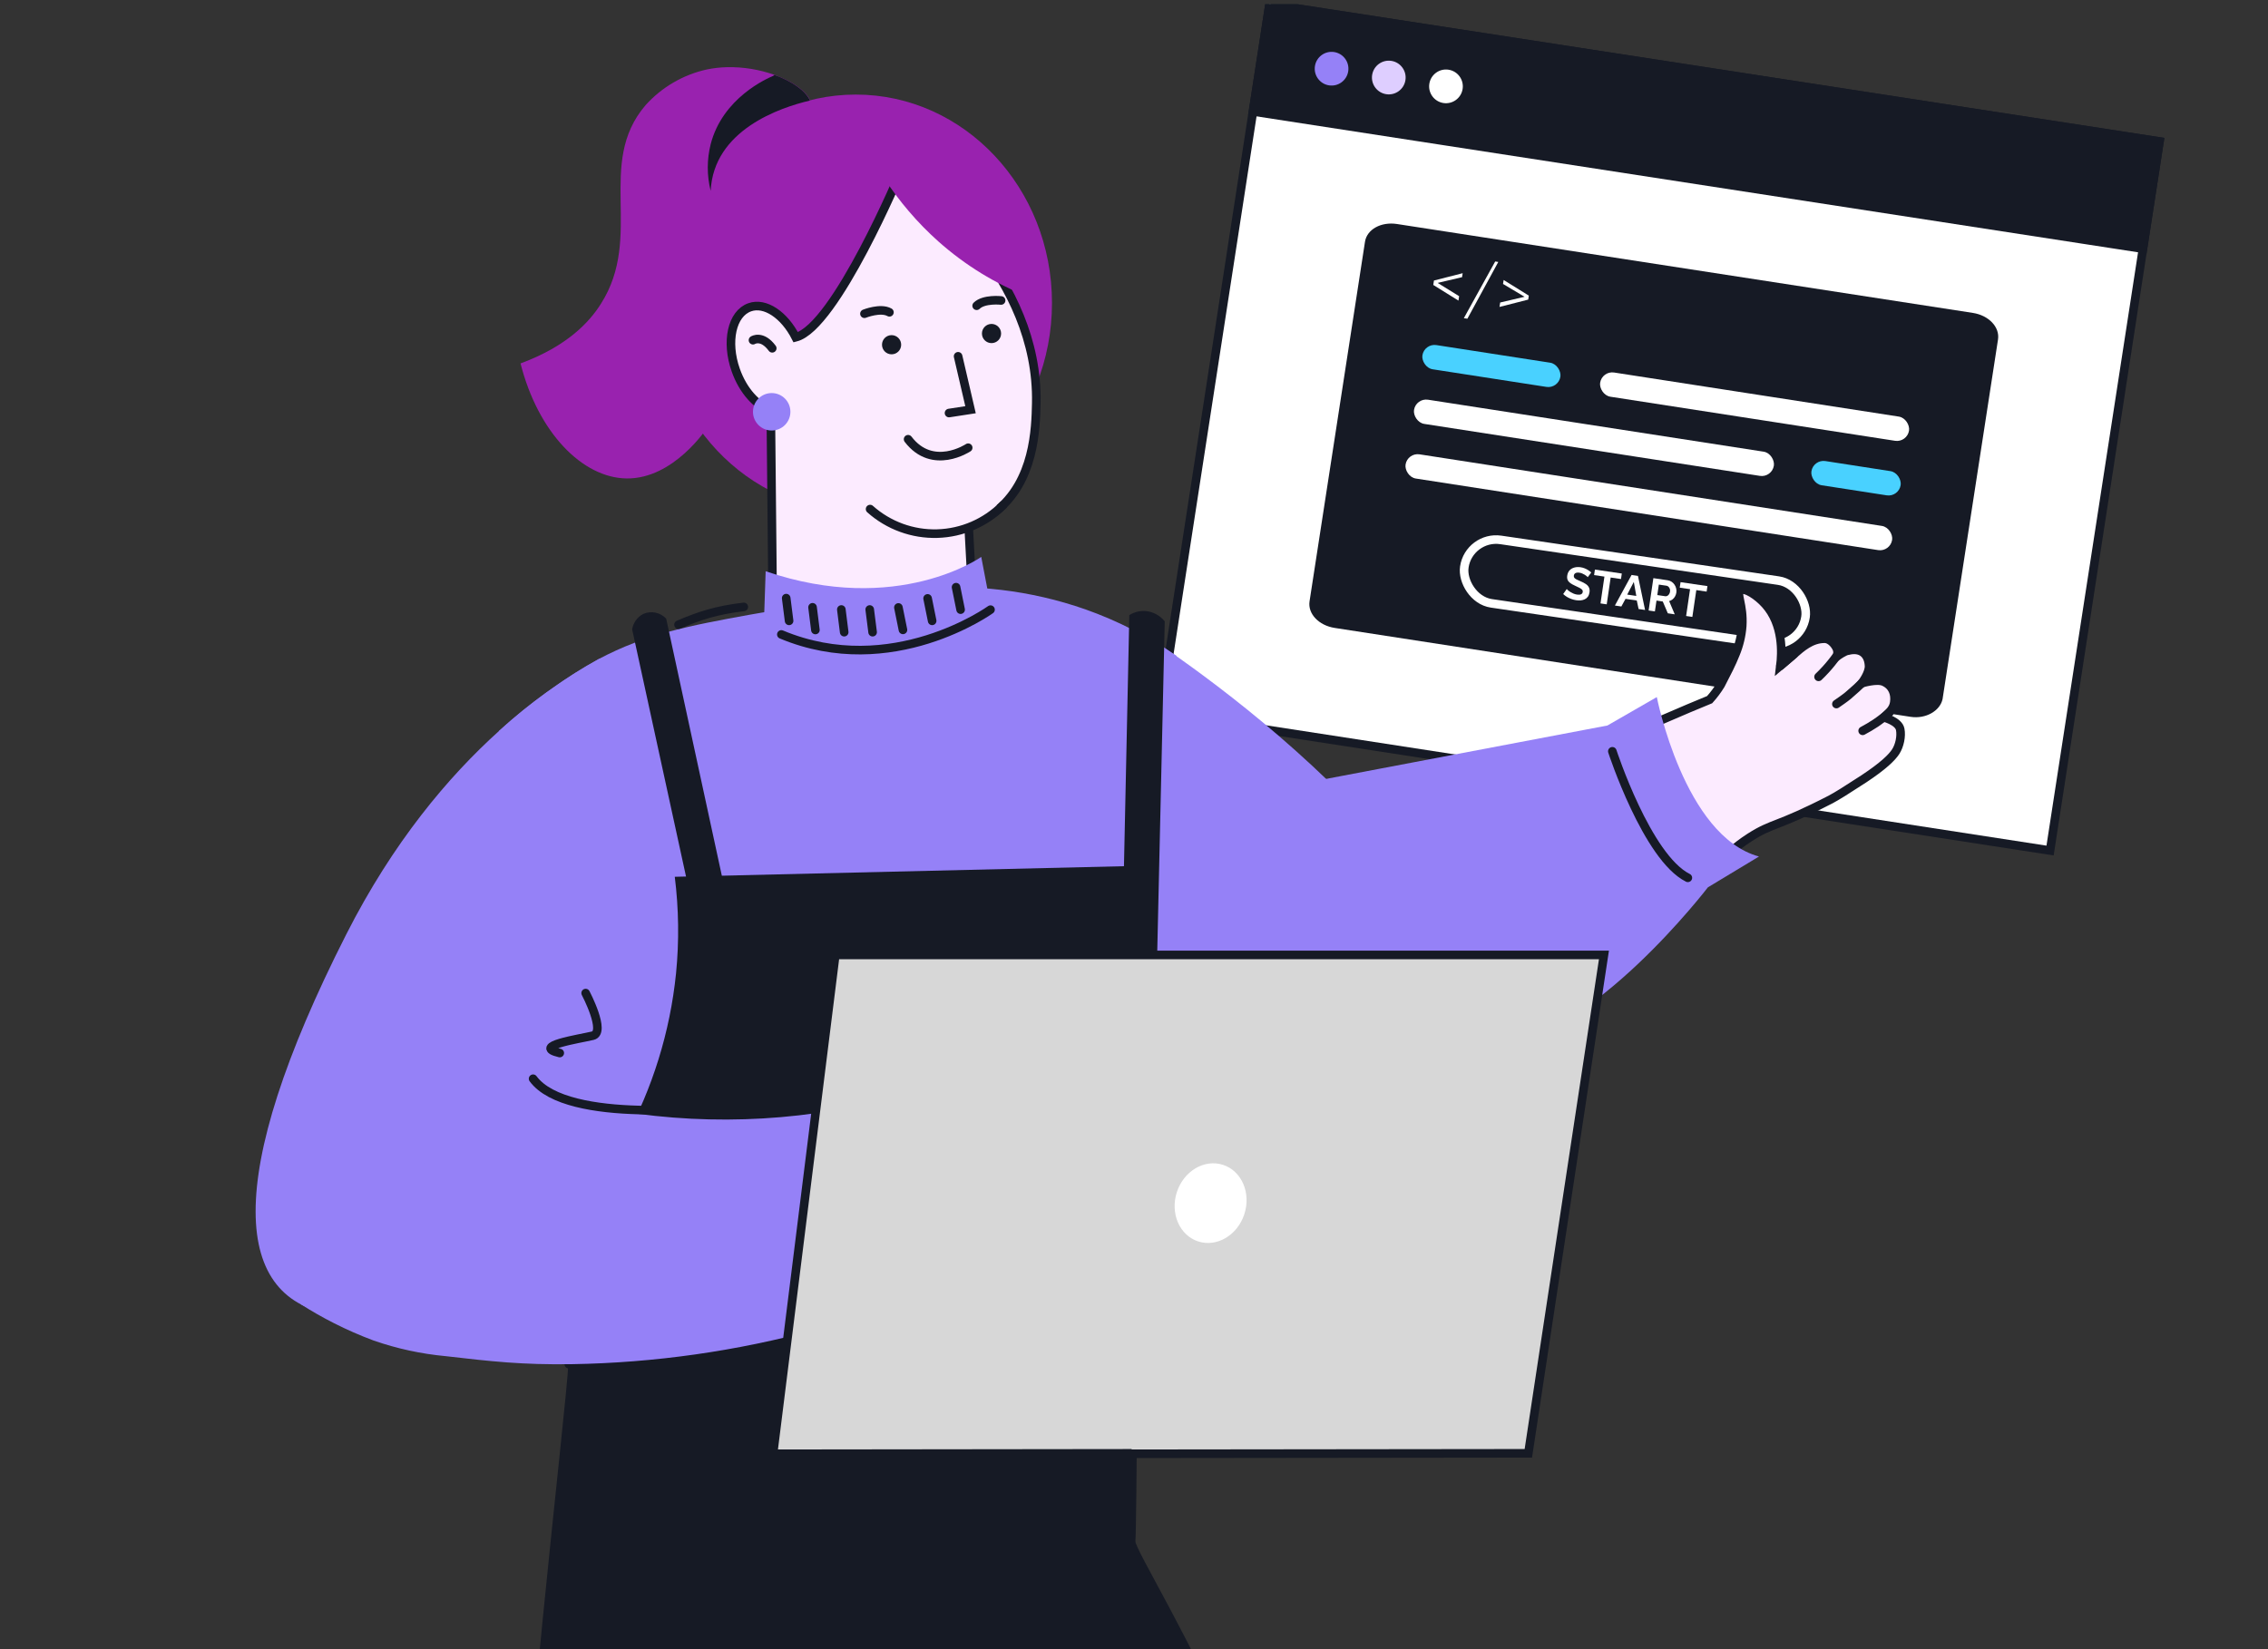<?xml version="1.0" encoding="UTF-8"?> <svg xmlns="http://www.w3.org/2000/svg" width="528" height="384" viewBox="0 0 528 384" fill="none"><rect x="0" y="0" width="528" height="384" fill="#333333" stroke="none"/><g clip-path="url(#clip0_1998_37308)"><path d="M502.74 32.944L295.547 0.989L270.07 166.088L477.263 198.043L502.74 32.944Z" fill="white" stroke="#161A25" stroke-width="2" stroke-miterlimit="10"></path><path d="M502.74 32.944L295.547 0.989L291.695 25.953L498.887 57.908L502.74 32.944Z" fill="#161A25" stroke="#161A25" stroke-width="2" stroke-miterlimit="10"></path><path d="M309.398 19.875C311.539 20.206 313.542 18.737 313.872 16.595C314.202 14.453 312.735 12.449 310.594 12.118C308.454 11.788 306.451 13.257 306.121 15.399C305.791 17.541 307.258 19.545 309.398 19.875Z" fill="#9581F7"></path><path d="M322.719 21.932C324.859 22.263 326.862 20.794 327.192 18.652C327.522 16.51 326.055 14.505 323.915 14.175C321.774 13.845 319.771 15.313 319.441 17.455C319.111 19.597 320.578 21.602 322.719 21.932Z" fill="#DECEFF"></path><path d="M336.031 23.988C338.172 24.318 340.174 22.85 340.505 20.708C340.835 18.566 339.367 16.561 337.227 16.231C335.087 15.9 333.084 17.369 332.754 19.511C332.423 21.653 333.891 23.657 336.031 23.988Z" fill="white"></path><path d="M444.787 166.909L310.729 146.211C307.013 145.638 304.424 142.902 304.868 140.019L317.774 56.296C318.219 53.414 321.512 51.586 325.227 52.159L459.285 72.857C463 73.43 465.589 76.167 465.145 79.049L452.239 162.772C451.659 165.511 448.347 167.459 444.787 166.909Z" fill="#161A25"></path><path d="M339.691 68.964L339.533 69.993L333.671 66.348L333.83 65.319L340.516 63.613L340.373 64.539L334.692 65.874L339.691 68.964Z" fill="white"></path><path d="M341.612 74.213L340.789 74.085L348.088 60.884L348.808 60.995L341.612 74.213Z" fill="white"></path><path d="M355.773 69.762L349.088 71.468L349.246 70.439L354.927 69.104L349.912 66.117L350.055 65.191L355.916 68.835L355.773 69.762Z" fill="white"></path><rect width="32.511" height="5.703" rx="2.851" transform="matrix(0.988 0.153 -0.152 0.988 331.578 79.915)" fill="#49D1FF"></rect><rect width="72.783" height="5.703" rx="2.851" transform="matrix(0.988 0.153 -0.152 0.988 372.953 86.303)" fill="white"></rect><rect width="84.789" height="5.703" rx="2.851" transform="matrix(0.988 0.153 -0.152 0.988 329.625 92.634)" fill="white"></rect><rect width="21.024" height="5.703" rx="2.851" transform="matrix(0.988 0.153 -0.152 0.988 422.141 106.919)" fill="#49D1FF"></rect><rect width="114.647" height="5.703" rx="2.851" transform="matrix(0.988 0.153 -0.152 0.988 327.656 105.353)" fill="white"></rect><rect x="0.844" y="1.135" width="80.316" height="14.935" rx="7.467" transform="matrix(0.989 0.145 -0.146 0.989 341.323 123.387)" stroke="white" stroke-width="2"></rect><path d="M369.633 134.392C369.591 134.335 369.509 134.255 369.387 134.15C369.272 134.047 369.125 133.942 368.946 133.836C368.774 133.731 368.582 133.635 368.372 133.546C368.162 133.45 367.944 133.386 367.718 133.353C367.323 133.295 367.012 133.325 366.785 133.443C366.566 133.562 366.436 133.756 366.397 134.025C366.366 134.23 366.406 134.402 366.515 134.541C366.625 134.679 366.801 134.81 367.042 134.932C367.284 135.054 367.588 135.193 367.955 135.348C368.432 135.541 368.837 135.752 369.172 135.981C369.514 136.205 369.76 136.472 369.909 136.783C370.066 137.087 370.111 137.469 370.043 137.929C369.984 138.332 369.859 138.667 369.668 138.935C369.478 139.196 369.239 139.396 368.952 139.534C368.665 139.672 368.349 139.76 368.004 139.796C367.661 139.825 367.302 139.812 366.928 139.757C366.554 139.702 366.185 139.608 365.822 139.475C365.459 139.342 365.115 139.18 364.79 138.988C364.466 138.788 364.174 138.565 363.914 138.318L364.746 137.151C364.8 137.224 364.901 137.325 365.048 137.455C365.196 137.578 365.378 137.709 365.596 137.85C365.814 137.983 366.056 138.105 366.321 138.216C366.586 138.327 366.86 138.404 367.142 138.445C367.538 138.503 367.848 138.48 368.073 138.376C368.297 138.272 368.428 138.096 368.464 137.849C368.497 137.622 368.442 137.434 368.298 137.283C368.155 137.132 367.945 136.989 367.669 136.854C367.394 136.713 367.067 136.557 366.688 136.385C366.234 136.182 365.861 135.975 365.567 135.766C365.274 135.55 365.069 135.303 364.951 135.026C364.833 134.748 364.802 134.419 364.858 134.037C364.934 133.521 365.117 133.108 365.408 132.797C365.708 132.48 366.078 132.263 366.521 132.148C366.965 132.025 367.441 132.001 367.95 132.076C368.303 132.128 368.629 132.216 368.928 132.339C369.235 132.463 369.516 132.609 369.773 132.777C370.03 132.945 370.257 133.119 370.454 133.299L369.633 134.392Z" fill="white"></path><path d="M377.375 134.825L374.971 134.472L374.052 140.716L372.601 140.503L373.519 134.259L371.114 133.906L371.303 132.623L377.564 133.542L377.375 134.825Z" fill="white"></path><path d="M379.839 133.876L381.322 134.094L382.98 142.027L381.475 141.807L381.052 139.827L378.425 139.441L377.46 141.217L375.956 140.996L379.839 133.876ZM380.939 138.76L380.358 135.501L378.82 138.449L380.939 138.76Z" fill="white"></path><path d="M383.805 142.149L384.912 134.621L388.239 135.11C388.585 135.161 388.892 135.278 389.161 135.462C389.437 135.647 389.663 135.875 389.839 136.147C390.023 136.419 390.15 136.712 390.219 137.025C390.295 137.34 390.311 137.653 390.265 137.964C390.218 138.282 390.116 138.581 389.96 138.861C389.811 139.135 389.618 139.367 389.381 139.556C389.144 139.745 388.879 139.879 388.586 139.959L389.886 143.042L388.276 142.805L387.1 140.055L385.638 139.84L385.267 142.363L383.805 142.149ZM385.827 138.557L387.659 138.827C387.843 138.854 388.013 138.824 388.17 138.739C388.328 138.647 388.463 138.515 388.575 138.344C388.686 138.172 388.759 137.974 388.792 137.747C388.828 137.507 388.809 137.291 388.736 137.1C388.664 136.902 388.558 136.738 388.419 136.609C388.286 136.482 388.131 136.405 387.955 136.379L386.185 136.119L385.827 138.557Z" fill="white"></path><path d="M397.312 137.753L394.907 137.4L393.988 143.644L392.537 143.431L393.455 137.187L391.05 136.834L391.239 135.551L397.5 136.47L397.312 137.753Z" fill="white"></path><path d="M122.875 432.277C119.995 427.564 131.997 326.626 132.324 317.464H159.811L264.331 280.821C265.094 296.965 264.593 355.982 264.331 358.862C264.004 362.462 321.638 451.21 281.062 454.483C240.485 457.755 126.474 438.167 122.875 432.277Z" fill="#161A25"></path><path d="M199.225 119.089C173.995 119.089 153.543 97.36 153.543 70.555C153.543 43.75 173.995 22.02 199.225 22.02C224.454 22.02 244.906 43.75 244.906 70.555C244.906 97.36 224.454 119.089 199.225 119.089Z" fill="#9922AF"></path><path d="M241.247 93.865C241.122 99.686 240.862 112.154 231.666 119.213C229.8 120.629 227.718 121.735 225.5 122.487C226.133 134.291 226.767 146.089 227.4 157.881C221.171 164.122 212.783 167.726 203.971 167.946C195.16 168.167 186.602 164.987 180.069 159.065L179.442 95.525C176.207 94.511 172.98 90.986 171.286 86.178C168.947 79.559 170.39 73.011 174.54 71.549C178.125 70.266 182.606 73.343 185.25 78.536C194.562 76.168 209.825 39.689 209.825 39.689C215.399 43.878 241.866 64.624 241.247 93.865Z" fill="#FCEBFF" stroke="#161A25" stroke-width="2" stroke-miterlimit="10" stroke-linecap="round"></path><path d="M225.398 104.248C225.398 104.248 217.135 109.773 211.408 102.274L225.398 104.248Z" fill="#FCEBFF"></path><path d="M225.398 104.248C225.398 104.248 217.135 109.773 211.408 102.274" stroke="#161A25" stroke-width="2" stroke-miterlimit="10" stroke-linecap="round"></path><path d="M205.719 41.33C209.307 46.866 213.581 51.864 218.425 56.19C224.68 61.756 231.798 66.125 239.461 69.104C239.461 69.104 228.293 36.155 218.36 34.208C217.052 33.954 212.961 33.23 209.46 35.949C207.731 37.302 206.427 39.178 205.719 41.33Z" fill="#9922AF"></path><path d="M223.05 82.96L225.945 95.401L220.935 96.173" fill="#FCEBFF"></path><path d="M223.05 82.96L225.945 95.401L220.935 96.173" stroke="#161A25" stroke-width="2" stroke-miterlimit="10" stroke-linecap="round"></path><path d="M175.3 79.213C175.3 79.213 177.397 77.876 179.781 81.097L175.3 79.213Z" fill="#FCEBFF"></path><path d="M175.3 79.213C175.3 79.213 177.397 77.876 179.781 81.097" stroke="#161A25" stroke-width="2" stroke-miterlimit="10" stroke-linecap="round"></path><path d="M202.56 118.535C206.857 122.371 212.457 124.416 218.212 124.249C223.968 124.082 229.441 121.717 233.508 117.638" fill="#FCEBFF"></path><path d="M202.56 118.535C206.857 122.371 212.457 124.416 218.212 124.249C223.968 124.082 229.441 121.717 233.508 117.638" stroke="#161A25" stroke-width="2" stroke-miterlimit="10" stroke-linecap="round"></path><path d="M207.565 82.501C206.333 82.501 205.334 81.502 205.334 80.268C205.334 79.035 206.333 78.035 207.565 78.035C208.798 78.035 209.797 79.035 209.797 80.268C209.797 81.502 208.798 82.501 207.565 82.501Z" fill="#161A25"></path><path d="M230.831 79.893C229.598 79.893 228.599 78.893 228.599 77.659C228.599 76.426 229.598 75.426 230.831 75.426C232.063 75.426 233.062 76.426 233.062 77.659C233.062 78.893 232.063 79.893 230.831 79.893Z" fill="#161A25"></path><path d="M441.34 174.996C440.443 176.392 438.405 178.372 433.906 181.35C429.783 184.041 427.632 185.378 426.198 186.14C413.507 192.679 412.754 191.522 407.377 194.966C399.848 199.819 400.431 202.698 391.899 207.846C390.778 208.519 387.274 210.591 382.748 212.977C379.674 214.592 377.29 215.776 376.214 216.296C360.381 224.002 343.736 229.911 326.589 233.912C322.932 234.755 319.742 235.401 316.73 235.921C316.73 235.921 308.01 237.464 299.962 238.119C279.778 239.76 268.521 240.908 260.751 234.782C254.477 229.813 252.738 220.852 249.342 202.913C248.037 196.042 247.201 189.089 246.841 182.104L284.654 166.856L297.56 187.136C307.633 186.577 317.671 185.484 327.629 183.862C347.78 180.586 367.529 175.189 386.548 167.761C391.441 165.627 395.439 163.958 398.011 162.909C398.972 161.842 399.833 160.689 400.583 159.465C402.017 156.702 403.164 154.486 404.007 152.352C404.885 150.26 405.42 148.04 405.593 145.777C405.907 140.808 404.114 138.18 405.145 137.453C406.176 136.727 409.115 138.646 410.944 140.682C415.219 145.427 414.842 152.145 414.484 155.034C414.798 154.774 415.138 154.486 415.515 154.137L417.621 152.343C419.359 150.836 421.652 148.724 424.76 148.724C426.315 148.724 427.532 150.512 427.735 151.371C427.846 151.838 427.739 152.791 427.739 152.791C427.739 152.791 429.439 151.537 430.287 151.49C433.05 150.798 434.989 152.125 435.122 155.034C435.203 156.792 433.404 159.097 433.404 159.097C433.404 159.097 436.954 157.987 438.576 158.749C440.548 159.646 441.304 161.498 440.994 163.589C440.753 165.219 439.613 166.008 438.576 167.045C438.576 167.045 442.003 167.915 442.376 169.811C442.693 171.425 442.236 173.601 441.34 174.996Z" fill="#FCEBFF" stroke="#161A25" stroke-width="2" stroke-miterlimit="10" stroke-linecap="round"></path><path d="M427.578 152.739C426.792 153.851 425.936 154.911 425.015 155.914C424.459 156.524 423.904 157.089 423.366 157.6" stroke="#161A25" stroke-width="2" stroke-miterlimit="10" stroke-linecap="round"></path><path d="M434.086 158.403C433.153 159.397 431.272 161.105 430.223 161.975C429.47 162.603 428.222 163.45 427.523 163.934" stroke="#161A25" stroke-width="2" stroke-miterlimit="10" stroke-linecap="round"></path><path d="M439.891 165.869C438.868 166.77 437.791 167.605 436.664 168.372C435.685 169.021 434.674 169.619 433.635 170.166" stroke="#161A25" stroke-width="2" stroke-miterlimit="10" stroke-linecap="round"></path><path d="M417.633 152.343L414.496 155.034" stroke="#161A25" stroke-width="2" stroke-miterlimit="10" stroke-linecap="round"></path><path d="M385.714 162.31C385.714 162.31 392.059 194.681 409.5 199.435L397.607 206.61C397.607 206.61 370.244 242.318 348.439 243.116C326.633 243.915 292.916 196.089 292.916 196.089L302.443 182.554L374.215 168.929L385.714 162.31Z" fill="#9581F7"></path><path d="M375.362 174.938C375.362 174.938 383.428 199.64 392.938 204.394" stroke="#161A25" stroke-width="2" stroke-miterlimit="10" stroke-linecap="round"></path><path d="M201.246 73.049C201.246 73.049 204.983 71.551 207.062 72.717L201.246 73.049Z" fill="#FCEBFF"></path><path d="M201.246 73.049C201.246 73.049 204.983 71.551 207.062 72.717" stroke="#161A25" stroke-width="2" stroke-miterlimit="10" stroke-linecap="round"></path><path d="M233.062 69.962C233.062 69.962 229.065 69.522 227.371 71.191L233.062 69.962Z" fill="#FCEBFF"></path><path d="M233.062 69.962C233.062 69.962 229.065 69.522 227.371 71.191" stroke="#161A25" stroke-width="2" stroke-miterlimit="10" stroke-linecap="round"></path><path d="M179.652 100.243C177.246 100.243 175.296 98.291 175.296 95.884C175.296 93.476 177.246 91.524 179.652 91.524C182.058 91.524 184.008 93.476 184.008 95.884C184.008 98.291 182.058 100.243 179.652 100.243Z" fill="#9581F7"></path><path d="M121.184 84.62C125.262 100.711 135.577 111.268 145.866 111.403C156.863 111.546 164.571 99.743 164.894 99.204C177.567 79.166 156.666 55.801 169.375 39.108C176.814 29.305 189.298 30.139 189.003 24.82C188.969 24.337 188.844 23.865 188.635 23.429C187.613 21.142 184.468 18.945 180.363 17.456C176.789 16.174 173.009 15.56 169.214 15.644C167.648 15.682 166.088 15.86 164.553 16.173C159.041 17.391 154.049 20.305 150.276 24.506C138.625 38.113 149.953 55.002 139.87 70.78C137.307 74.843 132.199 80.557 121.184 84.62Z" fill="#9922AF"></path><path d="M165.447 44.445C166.137 30.273 181.58 25.044 188.57 23.411C187.549 21.124 184.403 18.926 180.298 17.438C180.199 17.507 180.103 17.582 180.011 17.662C178.622 18.254 168.234 22.747 165.447 33.583C164.549 37.148 164.549 40.88 165.447 44.445Z" fill="#161A25"></path><path d="M265.959 147.376C282.369 158.221 355.584 208.495 356.812 270.6C357.098 284.557 353.585 291.06 350.592 294.764C334.397 314.757 287.173 309.394 229.76 282.153C241.823 237.234 253.89 192.308 265.959 147.376Z" fill="#9581F7"></path><path d="M139.361 153.47C131.016 158.151 123.231 163.769 116.157 170.216C104.372 180.845 91.51 196.075 80.603 217.575C51.583 274.729 54.191 302.974 78.147 306.167C96.843 308.652 124.125 298.884 135.194 294.507C138.321 293.26 140.15 292.444 140.15 292.444L152.195 148.841L139.361 153.47Z" fill="#9581F7"></path><path d="M139.362 153.47C135.659 155.491 132.085 157.741 128.661 160.206C124.283 163.271 120.107 166.615 116.158 170.216L135.221 294.472C137.916 312.052 136.595 303.207 139.278 320.788C162.902 320.788 186.78 321.628 208.89 321.733C237.994 321.86 264.328 321.733 292.992 321.733L273.898 152.708C267.337 148.188 260.21 144.551 252.701 141.891C239.961 137.431 226.398 135.827 212.971 137.191C212.971 137.191 198.631 145.389 183.69 141.675C181.629 141.962 178.403 142.438 174.477 143.146C160.702 145.649 150.368 147.595 139.362 153.47Z" fill="#9581F7"></path><path d="M157.962 145.458C162.797 143.386 166.748 142.076 173.156 141.314" stroke="#161A25" stroke-width="2" stroke-linecap="round"></path><path d="M210.712 254.834L221.422 298.453C221.422 298.453 174.432 319.648 132.416 317.639" stroke="#161A25" stroke-width="2" stroke-miterlimit="10" stroke-linecap="round"></path><path d="M136.344 231.235C136.344 231.235 141.166 240.393 138.002 241.156C134.839 241.918 123.519 243.577 130.313 245.192" stroke="#161A25" stroke-width="2" stroke-miterlimit="10" stroke-linecap="round"></path><path d="M228.438 129.672C228.438 129.672 208.972 143.521 178.249 133.009L177.236 162.976C177.236 162.976 197.401 187.939 223.67 174.278L235.555 166.914L228.438 129.672Z" fill="#9581F7"></path><path d="M230.594 141.954C230.594 141.954 207.659 158.511 181.901 147.73" stroke="#161A25" stroke-width="2" stroke-miterlimit="10" stroke-linecap="round"></path><path d="M222.576 136.722L223.633 141.951" stroke="#161A25" stroke-width="2" stroke-miterlimit="10" stroke-linecap="round"></path><path d="M215.951 139.333L217.008 144.562" stroke="#161A25" stroke-width="2" stroke-miterlimit="10" stroke-linecap="round"></path><path d="M209.154 141.443L210.211 146.663" stroke="#161A25" stroke-width="2" stroke-miterlimit="10" stroke-linecap="round"></path><path d="M202.476 141.917L203.148 147.2" stroke="#161A25" stroke-width="2" stroke-miterlimit="10" stroke-linecap="round"></path><path d="M195.868 141.917L196.531 147.2" stroke="#161A25" stroke-width="2" stroke-miterlimit="10" stroke-linecap="round"></path><path d="M189.165 141.406L189.828 146.689" stroke="#161A25" stroke-width="2" stroke-miterlimit="10" stroke-linecap="round"></path><path d="M183.031 139.269L183.703 144.561" stroke="#161A25" stroke-width="2" stroke-miterlimit="10" stroke-linecap="round"></path><path d="M155.09 144.052L171.805 221.271H163.452C158.02 196.36 152.592 171.448 147.167 146.537C147.289 145.778 147.587 145.058 148.036 144.435C148.486 143.812 149.075 143.303 149.757 142.949C150.651 142.558 151.644 142.454 152.599 142.652C153.554 142.849 154.424 143.339 155.09 144.052Z" fill="#161A25"></path><path d="M271.156 144.679L269.364 223.674L261.235 221.718L262.911 143.226C264.049 142.507 265.387 142.174 266.729 142.275C267.589 142.361 268.424 142.618 269.184 143.031C269.945 143.444 270.615 144.004 271.156 144.679Z" fill="#161A25"></path><path d="M264.29 201.628L157.09 204.157C158.025 211.616 158.124 219.155 157.386 226.635C156.003 240.253 151.907 253.456 145.341 265.464L139.067 277.223L138.154 325.412L268.617 327.012L264.29 201.628Z" fill="#161A25"></path><path d="M69.998 303.667C72.514 305.278 75.11 306.76 77.777 308.106C80.756 309.617 83.817 310.959 86.946 312.125C92.382 314.02 98.028 315.245 103.759 315.775C114.255 316.986 121.469 317.821 133.201 317.641C152.4 317.321 171.485 314.609 190.014 309.569C200.726 306.627 211.21 302.91 221.383 298.446L216.005 276.632L210.628 254.827C189.036 260.973 166.359 262.301 144.198 258.72C134.265 257.073 124.524 254.426 115.124 250.818C108.115 259.59 100.754 268.503 93.04 277.556C85.327 286.609 77.646 295.313 69.998 303.667Z" fill="#9581F7"></path><path d="M262.375 338.405L262.367 338.504L355.803 338.397L373.406 222.354H194.465L179.977 338.504L262.375 338.405Z" fill="#D7D7D7" stroke="#161A25" stroke-width="2" stroke-miterlimit="10"></path><path d="M278.941 289.06C274.601 287.649 272.377 282.514 273.975 277.591C275.572 272.667 280.386 269.819 284.727 271.23C289.067 272.641 291.291 277.776 289.693 282.699C288.096 287.623 283.282 290.471 278.941 289.06Z" fill="white"></path><path d="M167.234 257.626C167.234 257.626 132.066 261.995 124.107 251.177" stroke="#161A25" stroke-width="2" stroke-miterlimit="10" stroke-linecap="round"></path></g><defs><clipPath id="clip0_1998_37308"><rect width="527" height="383" fill="white" transform="translate(0.508 0.979)"></rect></clipPath></defs></svg> 